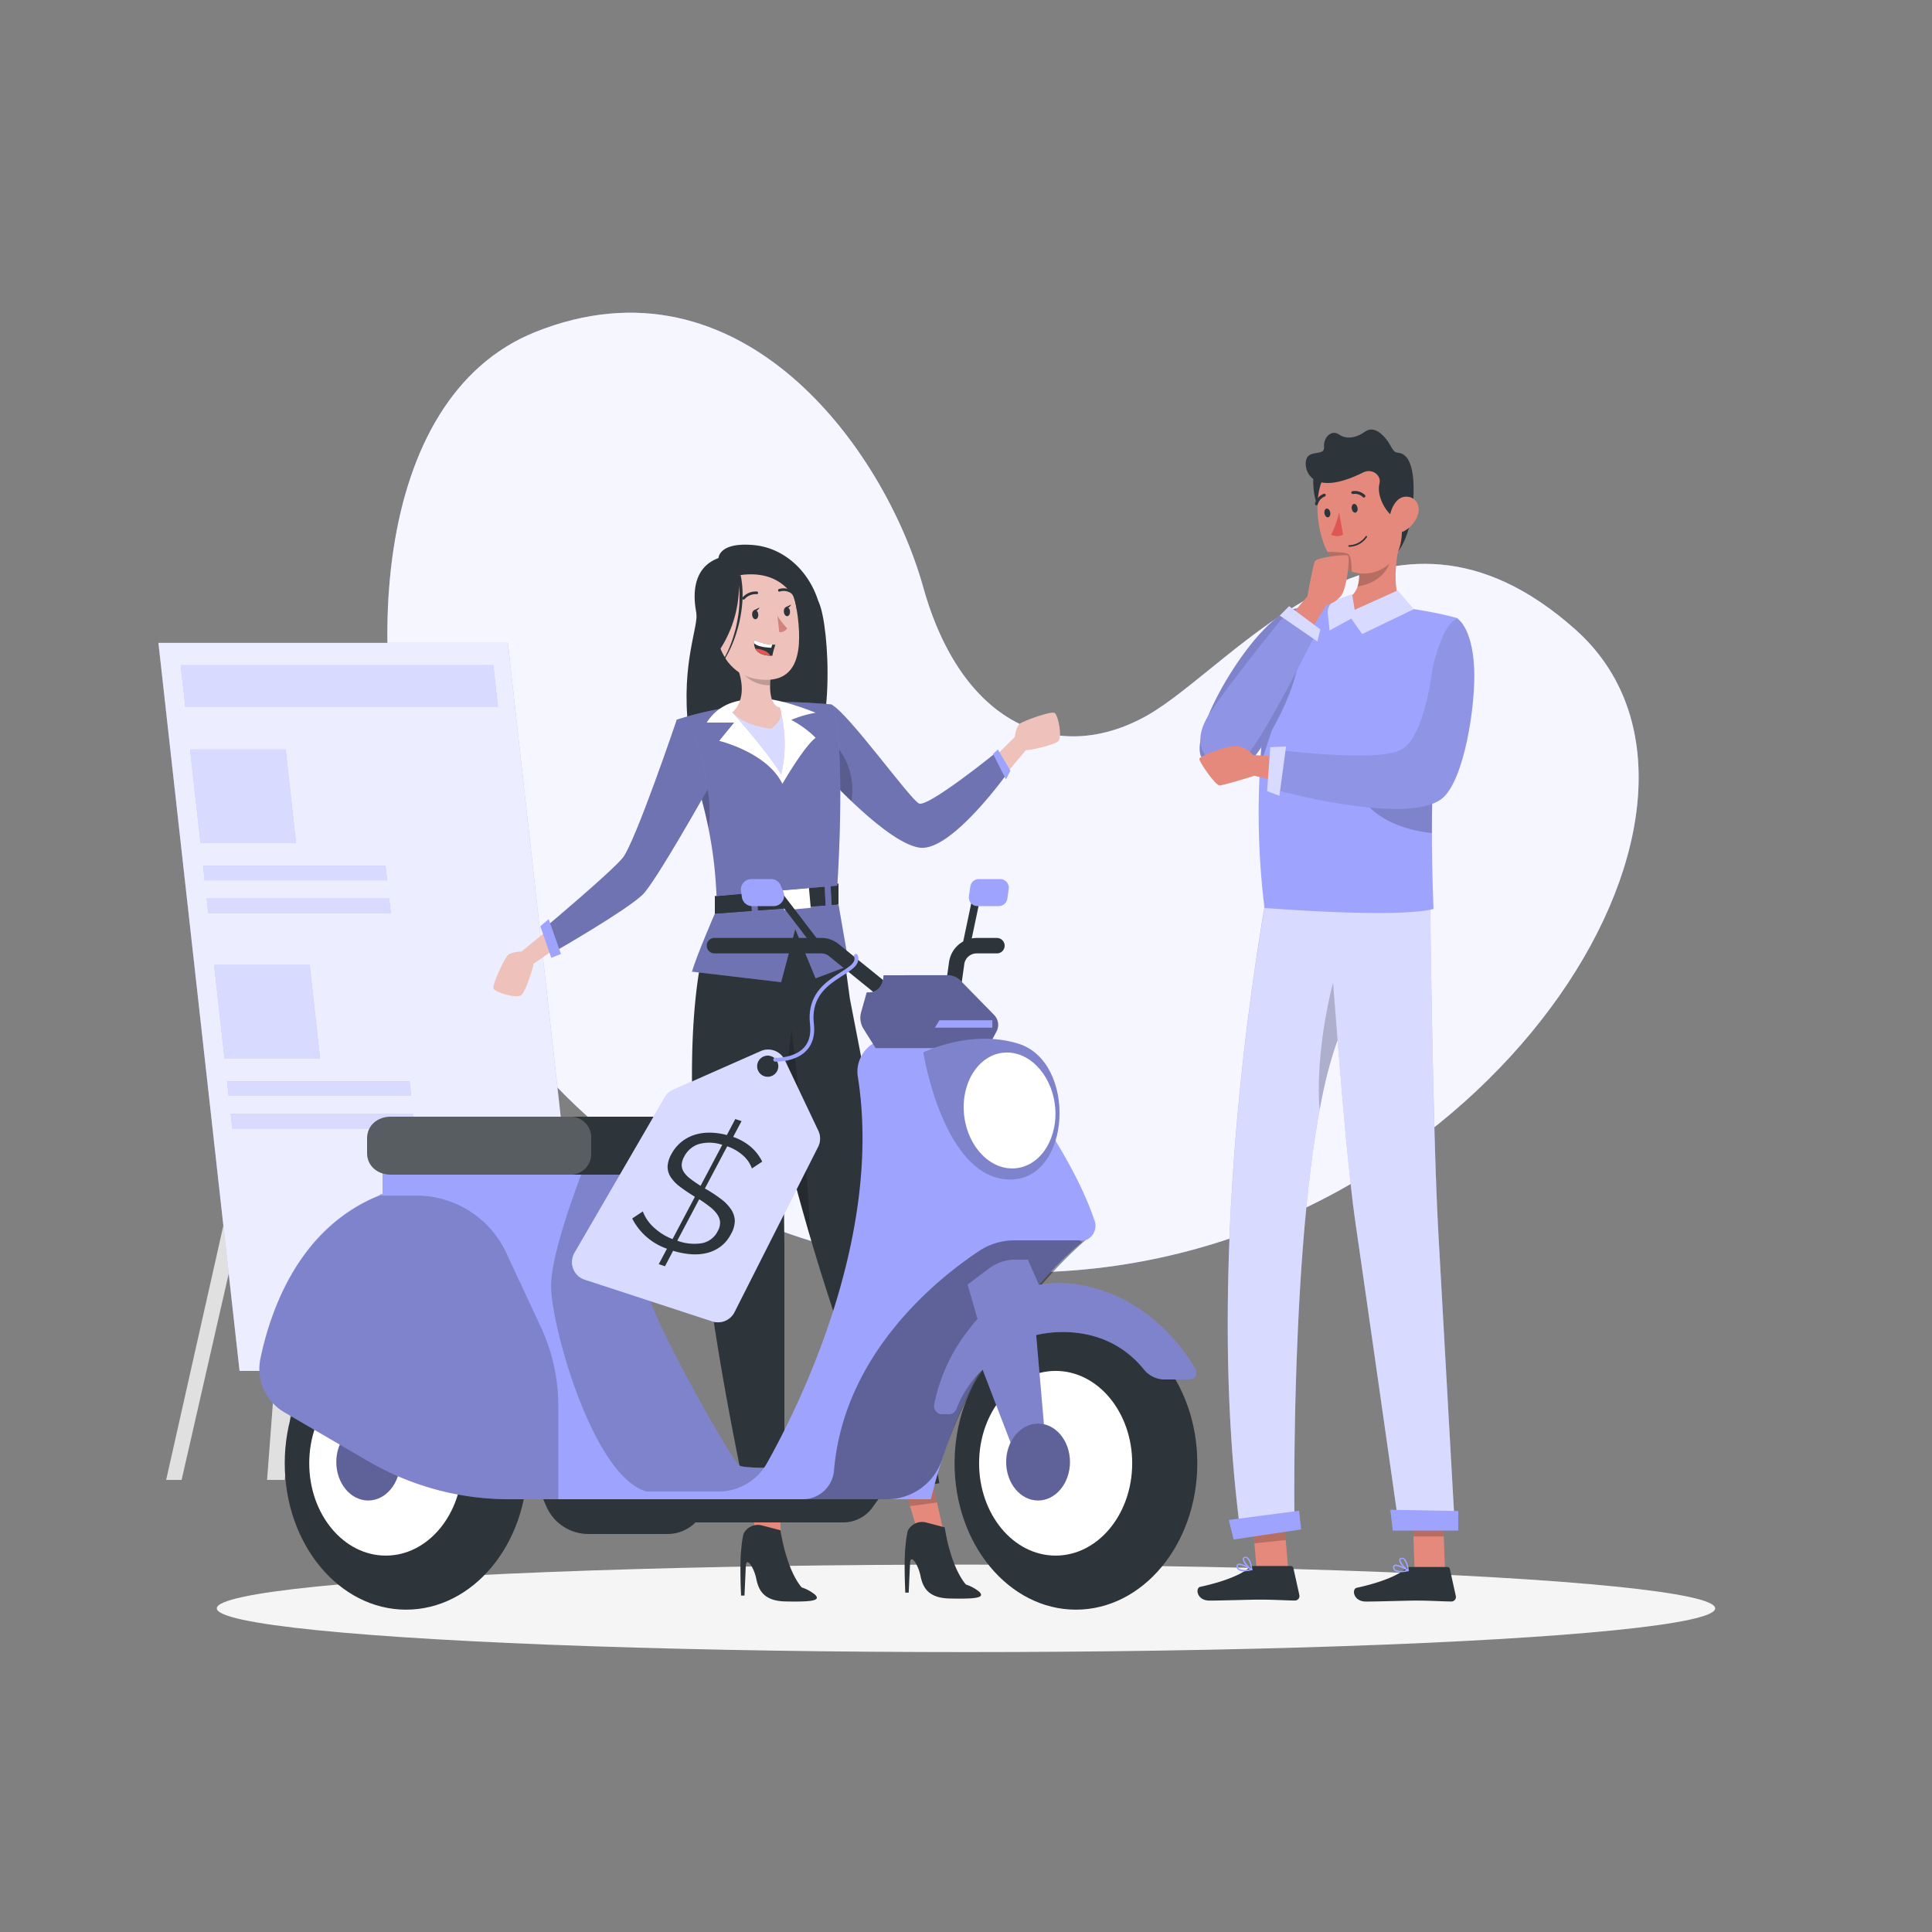 <svg xmlns="http://www.w3.org/2000/svg" viewBox="0 0 500 500"><rect x="0" y="0" width="500" height="500" fill="#808080" stroke="none"/><g id="freepik--background-simple--inject-5"><path d="M138.5,85.94C191.6,64.62,228.88,116,238.94,152s34.93,46.07,57.81,33.24S358.61,119,407.8,163,388.73,316.45,283.53,328.24c-58.84,6.6-143.53-16.16-173.21-103.66C92.64,172.45,96,103,138.5,85.94Z" style="fill:#9EA4FE"></path><path d="M138.5,85.94C191.6,64.62,228.88,116,238.94,152s34.93,46.07,57.81,33.24S358.61,119,407.8,163,388.73,316.45,283.53,328.24c-58.84,6.6-143.53-16.16-173.21-103.66C92.64,172.45,96,103,138.5,85.94Z" style="fill:#fff;opacity:0.9;isolation:isolate"></path></g><g id="freepik--Shadow--inject-5"><ellipse id="freepik--path--inject-5" cx="250" cy="416.24" rx="193.89" ry="11.32" style="fill:#f5f5f5"></ellipse></g><g id="freepik--Sign--inject-5"><polygon points="113.16 383 91.95 220 88.16 220 84.22 220 83.99 220 81.43 220 79.66 220 43 383 47 383 80.05 238.26 69.12 383 73.69 383 86.59 237.67 108 383 113.16 383" style="fill:#e0e0e0"></polygon><polygon points="152.44 354.79 62 354.79 41 166.38 131.44 166.38 152.44 354.79" style="fill:#9EA4FE"></polygon><polygon points="152.44 354.79 62 354.79 41 166.38 131.44 166.38 152.44 354.79" style="fill:#fff;opacity:0.8;isolation:isolate"></polygon><polygon points="128.88 183 47.97 183 46.76 172.15 127.67 172.15 128.88 183" style="fill:#9EA4FE"></polygon><polygon points="100.2 227.83 52.97 227.83 52.55 224.07 99.78 224.07 100.2 227.83" style="fill:#9EA4FE"></polygon><polygon points="101.14 236.29 53.91 236.29 53.49 232.53 100.72 232.53 101.14 236.29" style="fill:#9EA4FE"></polygon><polygon points="76.61 218.1 51.88 218.1 49.19 193.96 73.92 193.96 76.61 218.1" style="fill:#9EA4FE"></polygon><polygon points="106.41 283.6 59.18 283.6 58.76 279.84 106 279.84 106.41 283.6" style="fill:#9EA4FE"></polygon><polygon points="107.36 292.06 60.13 292.06 59.71 288.3 106.94 288.3 107.36 292.06" style="fill:#9EA4FE"></polygon><polygon points="82.83 273.88 58.1 273.88 55.41 249.74 80.14 249.74 82.83 273.88" style="fill:#9EA4FE"></polygon><polygon points="128.88 183 47.97 183 46.76 172.15 127.67 172.15 128.88 183" style="fill:#fff;opacity:0.6;isolation:isolate"></polygon><polygon points="100.2 227.83 52.97 227.83 52.55 224.07 99.78 224.07 100.2 227.83" style="fill:#fff;opacity:0.6;isolation:isolate"></polygon><polygon points="101.14 236.29 53.91 236.29 53.49 232.53 100.72 232.53 101.14 236.29" style="fill:#fff;opacity:0.6;isolation:isolate"></polygon><polygon points="76.61 218.1 51.88 218.1 49.19 193.96 73.92 193.96 76.61 218.1" style="fill:#fff;opacity:0.6;isolation:isolate"></polygon><polygon points="106.41 283.6 59.18 283.6 58.76 279.84 106 279.84 106.41 283.6" style="fill:#fff;opacity:0.6;isolation:isolate"></polygon><polygon points="107.36 292.06 60.13 292.06 59.71 288.3 106.94 288.3 107.36 292.06" style="fill:#fff;opacity:0.6;isolation:isolate"></polygon><polygon points="82.83 273.88 58.1 273.88 55.41 249.74 80.14 249.74 82.83 273.88" style="fill:#fff;opacity:0.6;isolation:isolate"></polygon></g><g id="freepik--character-2--inject-5"><g id="freepik--group--inject-5"><polygon points="333.48 407.03 325.37 407.88 323.85 390.39 331.96 389.53 333.48 407.03" style="fill:#e4897b"></polygon><polygon points="373.96 406.44 366.1 406.44 365.45 388.23 373.32 388.23 373.96 406.44" style="fill:#e4897b"></polygon><path d="M365,405.53h9.55a.68.68,0,0,1,.67.54l1.55,7a1.18,1.18,0,0,1-1.15,1.4c-3.09-.05-5.34-.24-9.22-.24-2.39,0-9.6.25-12.9.25s-3.73-3.26-2.38-3.56c6.06-1.32,10.62-3.15,12.56-4.89A1.89,1.89,0,0,1,365,405.53Z" style="fill:#2e353a"></path><path d="M362.41,406.91a2.38,2.38,0,0,1-1.51-.4,1.12,1.12,0,0,1-.39-1,.55.55,0,0,1,.32-.52c.87-.45,3.41,1.11,3.69,1.29a.16.16,0,0,1,.09.18.19.19,0,0,1-.14.16A9.47,9.47,0,0,1,362.41,406.91Zm-1.17-1.63a.4.4,0,0,0-.24.05c-.05,0-.11.07-.12.22a.77.77,0,0,0,.25.67,3.82,3.82,0,0,0,2.8.14A7.5,7.5,0,0,0,361.24,405.28Z" style="fill:#9EA4FE"></path><path d="M364.42,406.63h-.09c-.81-.44-2.38-2.17-2.22-3a.61.61,0,0,1,.6-.49,1,1,0,0,1,.79.24c.91.74,1.1,3,1.11,3.11a.2.2,0,0,1-.09.17A.17.17,0,0,1,364.42,406.63Zm-1.58-3.19h-.09c-.24,0-.26.14-.27.19-.1.51.9,1.82,1.71,2.43a4.38,4.38,0,0,0-.93-2.46A.61.61,0,0,0,362.84,403.44Z" style="fill:#9EA4FE"></path><path d="M324.51,405.28h9.55a.68.68,0,0,1,.67.54l1.55,7a1.18,1.18,0,0,1-1.15,1.4c-3.09-.05-5.34-.24-9.22-.24-2.39,0-9.6.25-12.9.25s-3.73-3.26-2.38-3.56c6.06-1.32,10.62-3.15,12.56-4.89A1.89,1.89,0,0,1,324.51,405.28Z" style="fill:#2e353a"></path><path d="M321.91,406.66a2.38,2.38,0,0,1-1.51-.4,1.12,1.12,0,0,1-.39-1,.55.55,0,0,1,.32-.52c.87-.45,3.41,1.11,3.69,1.29a.16.16,0,0,1,.09.18.19.19,0,0,1-.14.16A9.47,9.47,0,0,1,321.91,406.66ZM320.74,405a.4.4,0,0,0-.24.05c-.05,0-.11.07-.12.22a.77.77,0,0,0,.25.67,3.82,3.82,0,0,0,2.8.14A7.5,7.5,0,0,0,320.74,405Z" style="fill:#9EA4FE"></path><path d="M323.92,406.38h-.09c-.81-.44-2.38-2.17-2.22-3a.61.61,0,0,1,.6-.49,1,1,0,0,1,.79.24c.91.74,1.1,3,1.11,3.11a.2.2,0,0,1-.09.17A.17.17,0,0,1,323.92,406.38Zm-1.58-3.19h-.09c-.24,0-.26.14-.27.19-.1.51.9,1.82,1.71,2.43a4.38,4.38,0,0,0-.93-2.46A.61.61,0,0,0,322.34,403.19Z" style="fill:#9EA4FE"></path><polygon points="331.96 389.53 323.85 390.39 324.64 399.41 332.75 398.56 331.96 389.53" style="opacity:0.2;isolation:isolate"></polygon><polygon points="373.32 388.24 365.45 388.24 365.79 397.63 373.66 397.63 373.32 388.24" style="opacity:0.2;isolation:isolate"></polygon><path d="M370.07,228.5H328.35c-4,21.66-16.38,98.32-7.47,166.63L335,393.38s-1.31-90.68,11.16-124.2c1.44,17.94,3.14,37,4.62,47.18,3.63,25,11.4,79.64,11.4,79.64h14.38s-2.94-52.3-4.3-76.87C370.77,292.46,370.13,234,370.07,228.5Z" style="fill:#9EA4FE"></path><path d="M376.56,396H362.18s-7.77-54.64-11.4-79.64c-1.48-10.15-3.18-29.24-4.62-47.18a111.8,111.8,0,0,0-4.66,18.05c-7.45,40.21-6.5,106.15-6.5,106.15l-14.12,2C312,327.07,324.38,250,328.35,229h41.72c.06,5,.7,63.71,2.19,90.38C373.62,344,376.56,396,376.56,396Z" style="fill:#fff;opacity:0.6;isolation:isolate"></path><polygon points="319.26 398.42 336.74 395.82 336.21 390.98 318.02 393.36 319.26 398.42" style="fill:#9EA4FE"></polygon><polygon points="360.45 396.12 377.41 396.12 377.41 391.05 359.81 390.72 360.45 396.12" style="fill:#9EA4FE"></polygon><path d="M377.3,160a176.11,176.11,0,0,0-5,25.87c-.33,2.68-.6,5.31-.82,7.86-.29,3.24-.49,6.36-.65,9.32-.2,3.75-.26,8.18-.25,12.54,0,10,.42,19.65.42,19.65-8,2-31.12.67-43.75-.25a201,201,0,0,1-1.16-36.41,208,208,0,0,1,2.65-23.93,102.87,102.87,0,0,1,2.82-12.52,8,8,0,0,1,6.64-5.51c1.53-.19,3.3-.38,5.16-.49.72,0,1.44-.07,2.17-.08a154.22,154.22,0,0,1,17.84,1.24c1.12.13,2.26.3,3.36.48A102.46,102.46,0,0,1,377.3,160Z" style="fill:#9EA4FE"></path><path d="M336.71,169.67a251.81,251.81,0,0,0-10.62,28.92,208,208,0,0,1,2.65-23.93Z" style="opacity:0.2;isolation:isolate"></path><path d="M335.46,157.49c-9.46.76-28.06,31.69-24.56,38.41s9.36,9.85,19.48-9.15S335.46,157.49,335.46,157.49Z" style="fill:#9EA4FE"></path><path d="M335.46,157.49c-9.46.76-28.06,31.69-24.56,38.41s9.36,9.85,19.48-9.15S335.46,157.49,335.46,157.49Z" style="opacity:0.2;isolation:isolate"></path><path d="M340,122.42s-1.33,8.91,4.42,13.08,5.75-16,5.75-16Z" style="fill:#2e353a"></path><path d="M363.38,157.25c-3.83,3.48-13.21,2.19-13.21,2.19s-5.86-1.6-4.63-3.43c3.45-.57,5.12-2.18,5.81-4.24a10,10,0,0,0,.35-3.94,20.71,20.71,0,0,0-.29-2.2L363,137C361.49,142.71,359.63,153.14,363.38,157.25Z" style="fill:#e4897b"></path><path d="M360.33,142.5c-.46,7-6.18,8.88-9,9.27a10,10,0,0,0,.35-3.94Z" style="opacity:0.2;isolation:isolate"></path><path d="M361.11,144.11a9.83,9.83,0,0,1-11.29,3.81,11,11,0,0,1-6.25-5.09,11.2,11.2,0,0,1-.52-1c-2.83-6.62-3.73-18.2,3.27-22.54a10.66,10.66,0,0,1,16.28,8C363.46,135,364.33,139.53,361.11,144.11Z" style="fill:#e4897b"></path><path d="M351.32,131.42c.15.61-.14,1.18-.55,1.25s-.83-.38-.94-1,.15-1.18.55-1.25S351.2,130.78,351.32,131.42Z" style="fill:#2e353a"></path><path d="M344.25,132.62c.15.61-.14,1.19-.55,1.26s-.82-.39-.93-1,.14-1.19.55-1.26S344.15,132,344.25,132.62Z" style="fill:#2e353a"></path><path d="M346.55,132.55a22.9,22.9,0,0,1-2.07,5.85,3.65,3.65,0,0,0,3.1,0Z" style="fill:#de5753"></path><path d="M353.12,128.75a.38.38,0,0,1-.38-.08,3,3,0,0,0-2.56-.83.37.37,0,0,1-.18-.72h0a3.69,3.69,0,0,1,3.24,1,.36.36,0,0,1,0,.52h0A.44.44,0,0,1,353.12,128.75Z" style="fill:#2e353a"></path><path d="M349.14,141.51h0a5.67,5.67,0,0,0,4.63-2.52.19.19,0,0,0-.07-.27.19.19,0,0,0-.26.06h0a5.45,5.45,0,0,1-4.31,2.32.2.2,0,0,0-.19.19v0a.19.19,0,0,0,.19.19Z" style="fill:#2e353a"></path><path d="M340.8,130.7a.39.39,0,0,1-.21.06.37.37,0,0,1-.26-.46h0a3.69,3.69,0,0,1,2.29-2.51.36.36,0,0,1,.46.25h0a.37.37,0,0,1-.25.46h0a3,3,0,0,0-1.78,2A.35.35,0,0,1,340.8,130.7Z" style="fill:#2e353a"></path><path d="M352.83,122.25c2.17-1.08,4.74.62,4.17,2.92-.75,3,1.42,7.24,3.83,8.75,0,0-.08-1.25,1-1.09s1.59,6.67-.08,10c0,0,2.75-3.16,3.67-10.16s.33-12.59-1.59-14.5-2.41.08-3.83-2.59-4.25-5.66-6.67-3.91-4.91,2.08-6.83.75-4.08.83-3.83,3.25-3.75.66-4.59,3.16S339.14,129.09,352.83,122.25Z" style="fill:#2e353a"></path><path d="M349.82,147.92a11,11,0,0,1-6.25-5.09c1.89,0,4.64.11,5.36.55S349.81,146.23,349.82,147.92Z" style="opacity:0.2;isolation:isolate"></path><path d="M367,133a7.45,7.45,0,0,1-3.56,4.41c-2.29,1.23-4-.69-3.84-3.14.16-2.19,1.51-5.53,4.05-5.72S367.68,130.68,367,133Z" style="fill:#e4897b"></path><path d="M361.67,152.83l-11.09,5-.65-4-4.07,1.43a3.33,3.33,0,0,0-2.22,3.51l.45,4.4,5.63-3.08,2.8,4,13.32-6.41Z" style="fill:#9EA4FE"></path><path d="M361.67,152.83l-11.09,5-.65-4-4.07,1.43a3.33,3.33,0,0,0-2.22,3.51l.45,4.4,5.63-3.08,2.8,4,13.32-6.41Z" style="fill:#fff;opacity:0.6;isolation:isolate"></path><path d="M333.84,171.91l9.41-15.32a6.68,6.68,0,0,0,3.88-2.49c1.45-2,2.35-10,1.67-10.34s-8,.5-8.5,1.48-1.95,9.1-1.95,9.1l-10.84,12.71Z" style="fill:#e4897b"></path><path d="M312.64,185.33c4.61-7.57,20.79-27.29,20.79-27.29l7.51,5.06s-13.53,27.46-18.61,32.8S306.14,196,312.64,185.33Z" style="fill:#9EA4FE"></path><path d="M312.64,185.33c4.61-7.57,20.79-27.29,20.79-27.29l7.51,5.06s-13.53,27.46-18.61,32.8S306.14,196,312.64,185.33Z" style="opacity:0.1;isolation:isolate"></path><path d="M370.83,203.06c-.2,3.75-.26,8.18-.25,12.54C355.84,214,352.17,206,352.17,206l19.31-12.22C371.19,197,371,200.1,370.83,203.06Z" style="opacity:0.2;isolation:isolate"></path><path d="M342.25,196.64l-17.94-1.25a6.67,6.67,0,0,0-4-2.28c-2.48-.34-9.93,2.53-9.93,3.3s4.13,6.85,5.24,6.85,9-2.49,9-2.49l16.28,3.73Z" style="fill:#e4897b"></path><path d="M377.18,160.09s3.77,2.15,4.32,12.66c.49,9.48-2.56,29.65-8.5,34.06-9.49,7-44-2.67-44-2.67L330.33,194s26.12,3.46,32.34,0,8.08-21.21,8.08-21.21S373.35,161.18,377.18,160.09Z" style="fill:#9EA4FE"></path><path d="M377.18,160.09s3.77,2.15,4.32,12.66c.49,9.48-2.56,29.65-8.5,34.06-9.49,7-44-2.67-44-2.67L330.33,194s26.12,3.46,32.34,0,8.08-21.21,8.08-21.21S373.35,161.18,377.18,160.09Z" style="opacity:0.1;isolation:isolate"></path><polygon points="332.83 193.18 331.1 205.96 327.93 204.74 328.74 193.38 332.83 193.18" style="fill:#9EA4FE"></polygon><polygon points="332.83 193.18 331.1 205.96 327.93 204.74 328.74 193.38 332.83 193.18" style="fill:#fff;opacity:0.6;isolation:isolate"></polygon><polygon points="331.21 159.31 333.63 156.88 341.7 162.88 340.94 166 331.21 159.31" style="fill:#9EA4FE"></polygon><polygon points="331.21 159.31 333.63 156.88 341.7 162.88 340.94 166 331.21 159.31" style="fill:#fff;opacity:0.6;isolation:isolate"></polygon><path d="M346.16,269.18a111.8,111.8,0,0,0-4.66,18.05c-1.17-16,3.5-32.9,3.5-32.9Z" style="opacity:0.2;isolation:isolate"></path></g></g><g id="freepik--character-1--inject-5"><polygon points="244.34 397.09 238.04 398.21 235.45 389.61 233.09 381.71 240.36 379.17 242.47 388.66 244.34 397.09" style="fill:#e4897b"></polygon><polygon points="242.51 388.85 235.48 389.78 233.1 381.8 240.37 379.22 242.51 388.85" style="opacity:0.2;isolation:isolate"></polygon><polygon points="202.23 400 195.83 400 194.78 390.98 193.82 382.74 201.43 381.48 201.86 391.28 202.23 400" style="fill:#e4897b"></polygon><polygon points="201.86 391.36 194.78 391.05 193.82 382.78 201.43 381.5 201.86 391.36" style="opacity:0.2;isolation:isolate"></polygon><path d="M252.25,201l10.34-10.22s.36-2.74,1.36-3.5,8.1-3.34,9-2.76,2.08,6.3.87,7.35-7.67,2.39-8.33,2.28l-11.19,13.29Z" style="fill:#eec1bb"></path><path d="M215.2,182.35c4.47,2.36,20.3,24.5,22.63,25.6S258,194.59,258,194.59l3,5.12s-14.63,20.67-22.9,19.67-24.1-18.5-24.1-18.5Z" style="fill:#9EA4FE"></path><path d="M215.2,182.35c4.47,2.36,20.3,24.5,22.63,25.6S258,194.59,258,194.59l3,5.12s-14.63,20.67-22.9,19.67-24.1-18.5-24.1-18.5Z" style="opacity:0.3;isolation:isolate"></path><polygon points="257.01 195.13 258.25 193.96 261.5 199.46 260.33 201.71 257.01 195.13" style="fill:#9EA4FE"></polygon><path d="M220.36,207.34c-3.7-3.53-6.36-6.46-6.36-6.46l.28-4.4,1.39-4.27A17.55,17.55,0,0,1,220.36,207.34Z" style="opacity:0.2;isolation:isolate"></path><path d="M243.1,383.85l-10.37,1.83c-10.46-26.07-17.9-47.83-23.16-65.89-2.83-9.75-5.19-18.41-6.89-26.1l.32,28.38V386H192.78c-25.61-122-7.46-149.8-7.46-149.8L216,231.09a138.78,138.78,0,0,1,2.57,17.22l1.38,10.17,12,61.87Z" style="fill:#2e353a"></path><path d="M185,236.46s-4.59,10.55-5.92,15l23.07,2.72,3.66-13.75,5.28,12.75,8.66-3.26L217,234.07Z" style="fill:#9EA4FE"></path><path d="M185,236.46s-4.59,10.55-5.92,15l23.07,2.72,3.66-13.75,5.28,12.75,8.66-3.26L217,234.07Z" style="opacity:0.3;isolation:isolate"></path><polygon points="185 231.89 185 236.46 217 234.06 217 228.66 185 231.89" style="fill:#2e353a"></polygon><rect x="202.73" y="230.07" width="6.86" height="5.2" transform="translate(-19.93 19.32) rotate(-5.12)" style="fill:#fff"></rect><rect x="194.46" y="230" width="1.55" height="7.91" transform="translate(-11.68 10.27) rotate(-2.93)" style="fill:#9EA4FE"></rect><rect x="194.46" y="230" width="1.55" height="7.91" transform="translate(-11.68 10.27) rotate(-2.93)" style="opacity:0.3;isolation:isolate"></rect><rect x="213.55" y="227.9" width="1.55" height="7.91" transform="translate(-11.54 11.23) rotate(-2.92)" style="fill:#9EA4FE"></rect><rect x="213.55" y="227.9" width="1.55" height="7.91" transform="translate(-11.54 11.23) rotate(-2.92)" style="opacity:0.3;isolation:isolate"></rect><path d="M209.57,319.79c-2.83-9.75-5-18.41-6.73-26.1a240.34,240.34,0,0,1,2-27.22S209.31,301.58,209.57,319.79Z" style="opacity:0.2;isolation:isolate"></path><path d="M180.16,158.27c.9,3.46-4,13-2,30.34s21,16.29,29.57,10.51,7.07-37.17,4.13-43.35S180.16,158.27,180.16,158.27Z" style="fill:#2e353a"></path><path d="M216.7,229.2l-31.26,2.7a110.85,110.85,0,0,0-3.32-23c-.75-3-1.69-6.34-2.89-10.2-.64-2.07-1.35-4.28-2.15-6.67-.6-1.81-1.24-3.73-2-5.76a93.49,93.49,0,0,1,13-3.13,100.07,100.07,0,0,1,14-1.48c6.08,0,13.06.64,13.06.64s1,.23,1.62,6.68C217.39,195.08,218,207.19,216.7,229.2Z" style="fill:#9EA4FE"></path><path d="M216.7,229.2l-31.26,2.7a110.85,110.85,0,0,0-3.32-23c-.75-3-1.69-6.34-2.89-10.2-.64-2.07-1.35-4.28-2.15-6.67-.6-1.81-1.24-3.73-2-5.76a93.49,93.49,0,0,1,13-3.13,100.07,100.07,0,0,1,14-1.48c6.08,0,13.06.64,13.06.64s1,.23,1.62,6.68C217.39,195.08,218,207.19,216.7,229.2Z" style="opacity:0.3;isolation:isolate"></path><path d="M196.52,180.81c-3.75.23-9.75.19-13.63,6.19H190l-3.87,4.73s12.45,3,16.35,11.14c0,0,5.58-9.68,8.61-11.93a26,26,0,0,0-6.32-4.62,28.3,28.3,0,0,1,6.32-1.86S201.59,180.51,196.52,180.81Z" style="fill:#fff"></path><path d="M189.54,184.34s9.64,10.87,12.61,16.12a34.51,34.51,0,0,0-.4-17.41Z" style="fill:#9EA4FE"></path><path d="M189.54,184.34s9.64,10.87,12.61,16.12a34.51,34.51,0,0,0-.4-17.41Z" style="fill:#fff;opacity:0.6;isolation:isolate"></path><path d="M199.56,188.61c-7.71-1-10-4.27-10-4.27,4.89-4.61.83-12.6.83-12.6l9.27,1.73a25.59,25.59,0,0,0-.36,3.9c-.07,5.63,2.47,5.68,2.47,5.68C203.38,186.1,199.56,188.61,199.56,188.61Z" style="fill:#eec1bb"></path><path d="M199.64,173.47a25.59,25.59,0,0,0-.36,3.9c-6.27,0-8.91-5.63-8.91-5.63Z" style="opacity:0.2;isolation:isolate"></path><path d="M194.51,147.54c8.06-.44,10.89,3.73,11.94,12,1.31,10.34-.59,17.84-10.79,16.17C181.81,173.46,181.13,148.27,194.51,147.54Z" style="fill:#eec1bb"></path><path d="M201.21,159.38a17.35,17.35,0,0,0,2.53,3.22,2.21,2.21,0,0,1-2.07,1Z" style="fill:#d4827d"></path><path d="M196.24,159c.06.66-.26,1.23-.7,1.26s-.84-.47-.89-1.13.26-1.23.7-1.26S196.19,158.33,196.24,159Z" style="fill:#2e353a"></path><path d="M195.17,157.9l1.4-.67S195.94,158.49,195.17,157.9Z" style="fill:#2e353a"></path><path d="M204.45,158.21c.06.66-.26,1.23-.7,1.26s-.84-.47-.89-1.13.26-1.23.7-1.26S204.4,157.55,204.45,158.21Z" style="fill:#2e353a"></path><path d="M203.38,157.12l1.39-.67S204.15,157.71,203.38,157.12Z" style="fill:#2e353a"></path><path d="M195.86,153.43a4.21,4.21,0,0,0-3.43,1.41" style="fill:none;stroke:#2e353a;stroke-linecap:round;stroke-linejoin:round;stroke-width:0.686px"></path><path d="M201.7,152.77a3.74,3.74,0,0,1,3.25.49" style="fill:none;stroke:#2e353a;stroke-linecap:round;stroke-linejoin:round;stroke-width:0.686px"></path><path d="M200.67,166.86a19.64,19.64,0,0,0-.79,2.85l-.52,0c-2.36-.11-3.42-.94-3.88-1.83a3,3,0,0,1-.31-1.4,2.93,2.93,0,0,1,.11-.82,11.26,11.26,0,0,0,4.58,1.17Z" style="fill:#2e353a"></path><path d="M199.86,166.81l-.25.83c-2.22-.1-3.77-.48-4.44-1.18a2.93,2.93,0,0,1,.11-.82A11.26,11.26,0,0,0,199.86,166.81Z" style="fill:#fff"></path><path d="M199.36,169.69c-2.36-.11-3.42-.94-3.88-1.83a7.74,7.74,0,0,1,2.6.64A2.87,2.87,0,0,1,199.36,169.69Z" style="fill:#de5753"></path><path d="M186.45,161.61s3.4-6.83,2.55-11.91c0,0,15.62-7.4,17.29,8.77,0,0,.78-14.48-13.1-14.05s-12.7,20.71-5.21,26.36C188,170.78,184.34,165.88,186.45,161.61Z" style="fill:#2e353a"></path><path d="M187.86,163.24a3.54,3.54,0,0,0-4-3c-2.48.4-3.39,5.6,2.89,6.49C187.66,166.84,188.12,165.94,187.86,163.24Z" style="fill:#eec1bb"></path><path d="M191.15,148.89a30.58,30.58,0,0,1-4.7,19c-4.53,6.85.68,12.85.68,12.85s-10.76-3.71-6.07-19c0,0-5.06-13.64,4.89-17.32,0,0,.05-4.15,9.05-3.36s16.25,8.5,17.63,18.33-3.75,20.8-3.75,20.8S214.32,145.34,191.15,148.89Z" style="fill:#2e353a"></path><path d="M191.63,148.75l.09.34c.05.22.12.55.18,1a24.18,24.18,0,0,1,.28,3.4c0,.7,0,1.46-.06,2.27s-.14,1.64-.27,2.51-.29,1.75-.49,2.65-.45,1.79-.72,2.68-.56,1.76-.92,2.61a26.26,26.26,0,0,1-1.1,2.45,25.38,25.38,0,0,1-2.51,4,20.24,20.24,0,0,1-2.24,2.49,10.59,10.59,0,0,1-1,.8,9.64,9.64,0,0,0,1-.84,19.06,19.06,0,0,0,2.15-2.55,26.21,26.21,0,0,0,2.35-4.07,25.79,25.79,0,0,0,1-2.46c.31-.83.57-1.74.82-2.61s.45-1.78.61-2.67.31-1.76.4-2.61.16-1.68.18-2.46,0-1.53,0-2.21a23.73,23.73,0,0,0-.38-3.25c-.08-.39-.15-.69-.2-.89l-.09-.29Z" style="fill:#2e353a"></path><path d="M183.35,214.33c-.34-1.68-.74-3.47-1.23-5.39-.31-1.22-.65-2.5-1-3.86,1-3.41,2-.74,2-.74A30.79,30.79,0,0,1,183.35,214.33Z" style="opacity:0.2;isolation:isolate"></path><path d="M146.24,237,135,246.24s-2.76.08-3.62,1-4.12,7.73-3.64,8.65,6.07,2.69,7.24,1.58,3.14-7.39,3.09-8.06l14.33-9.82Z" style="fill:#eec1bb"></path><path d="M175.13,186.32s-10.8,31.89-14,35.73-19.67,17.66-19.67,17.66l2.17,6.5s18.33-10.5,22.66-14.66c3.34-3.22,16.67-27,16.67-27S182.59,189.27,175.13,186.32Z" style="fill:#9EA4FE"></path><path d="M175.13,186.32s-10.8,31.89-14,35.73-19.67,17.66-19.67,17.66l2.17,6.5s18.33-10.5,22.66-14.66c3.34-3.22,16.67-27,16.67-27S182.59,189.27,175.13,186.32Z" style="opacity:0.3;isolation:isolate"></path><polygon points="139.83 239.71 142 237.88 145.17 246.88 142.67 247.88 139.83 239.71" style="fill:#9EA4FE"></polygon><path d="M210.92,412.69a10.55,10.55,0,0,0-3.42-1.86h0s-3.72-3.69-5.51-14.8l-4.87-1.27a4.14,4.14,0,0,0-4.43,1.73,2.11,2.11,0,0,0-.31.64,25.73,25.73,0,0,0-.52,3.61c-.49,3.76-.07,12.2-.07,12.2h.88l.35-7.66c.13-2.6,2.12.45,2.69,3.25s1.78,5.78,7.48,5.92C209.84,414.58,212.6,414.32,210.92,412.69Z" style="fill:#2e353a"></path><path d="M253.42,411.94a10.55,10.55,0,0,0-3.42-1.86h0s-3.72-3.69-5.51-14.8L239.62,394a4.14,4.14,0,0,0-4.43,1.73,2.11,2.11,0,0,0-.31.64,25.73,25.73,0,0,0-.52,3.61c-.49,3.76-.07,12.2-.07,12.2h.88l.35-7.66c.13-2.6,2.12.45,2.69,3.25s1.78,5.78,7.48,5.92C252.34,413.83,255.1,413.57,253.42,411.94Z" style="fill:#2e353a"></path></g><g id="freepik--Motorcycle--inject-5"><path d="M136.5,378.61l4.89,11.24a11.88,11.88,0,0,0,10.9,7.15h20.47a10.25,10.25,0,0,0,7.24-3h38.23a9.32,9.32,0,0,0,7.56-3.87l5.05-7Z" style="fill:#2e353a"></path><path d="M167.65,334.05c0,5.39,21.48,43.67,23.63,45.19s30.19-.18,30.19-.18L219.38,387h-77l-32-62.11,21.16-30.53,38.55,1.07S167.65,328.67,167.65,334.05Z" style="fill:#9EA4FE"></path><path d="M167.65,334.05c0,5.39,21.48,43.67,23.63,45.19s30.19-.18,30.19-.18L219.38,387h-77l-32-62.11,21.16-30.53,38.55,1.07S167.65,328.67,167.65,334.05Z" style="opacity:0.2;isolation:isolate"></path><ellipse cx="105.1" cy="378.69" rx="31.41" ry="37.89" style="fill:#2e353a"></ellipse><ellipse cx="99.84" cy="378.69" rx="19.81" ry="23.9" style="fill:#fff"></ellipse><ellipse cx="95.29" cy="378.37" rx="8.25" ry="9.95" style="fill:#9EA4FE"></ellipse><ellipse cx="95.29" cy="378.37" rx="8.25" ry="9.95" style="opacity:0.4;isolation:isolate"></ellipse><path d="M280.07,321.45S251.72,343.19,240.91,388h-45.4l43-70,22.68-9.43Z" style="fill:#9EA4FE"></path><path d="M283,319.24s-26.51,20.27-39.17,58.41A15,15,0,0,1,229.64,388H195.51l43-70,22.68-9.43Z" style="opacity:0.4;isolation:isolate"></path><path d="M280.27,321H262.76a16.66,16.66,0,0,0-9.36,2.74c-10.39,6.92-35,26.22-37.56,56.8a8.1,8.1,0,0,1-8,7.46H131.73a72.28,72.28,0,0,1-36.4-9.83L73.57,365.49a13,13,0,0,1-6.18-13.82c2.59-12.49,9.89-33.92,30.78-42.3.33-.15-.17-.28.83-.4V296h54.56s-10.94,26.09-10.94,36.85C142.62,343,153.38,382,167.3,386h19a14.38,14.38,0,0,0,12.28-7.5c9.26-16.53,29.83-59.39,23.42-99.9-.75-4.73,2.89-9.6,7.69-9.6h24.5s22,25.52,29.14,47.09C284.06,318.19,282.49,321,280.27,321Z" style="fill:#9EA4FE"></path><path d="M241,260.88h-7a8.06,8.06,0,0,1-5.05-1.78l-14.39-11.65a3.21,3.21,0,0,0-2-.72H184.9a2,2,0,0,1,0-4h27.64a7.16,7.16,0,0,1,4.52,1.61L231.46,256a4,4,0,0,0,2.53.89h7a4.06,4.06,0,0,0,4-3.46l.63-4.5a7.25,7.25,0,0,1,7.13-6.19H258a2,2,0,0,1,0,4h-5.27a3.23,3.23,0,0,0-3.17,2.75l-.63,4.5A8.07,8.07,0,0,1,241,260.88Z" style="fill:#2e353a"></path><path d="M228.65,252.4s.09,4.72-4.34,4.42l-1.44,5.12a5.36,5.36,0,0,0,.61,4.31l3.13,5h29l2.28-4.3a3.65,3.65,0,0,0-.61-4.27l-8.64-8.83a4.85,4.85,0,0,0-3.48-1.47Z" style="fill:#9EA4FE"></path><path d="M228.65,252.4s.09,4.72-4.34,4.42l-1.44,5.12a5.36,5.36,0,0,0,.61,4.31l3.13,5h29l2.28-4.3a3.65,3.65,0,0,0-.61-4.27l-8.64-8.83a4.85,4.85,0,0,0-3.48-1.47Z" style="opacity:0.4;isolation:isolate"></path><ellipse cx="278.45" cy="378.69" rx="31.41" ry="37.89" style="fill:#2e353a"></ellipse><ellipse cx="273.2" cy="378.69" rx="19.81" ry="23.9" style="fill:#fff"></ellipse><path d="M309.36,354.25c-3.31-5.63-12.16-17.8-28.07-21.36a31.08,31.08,0,0,0-12.43-.36l-.07-.17.07-.15-.13,0L266,326h-3.11a11.63,11.63,0,0,0-7,2.34l-5.46,4.1,2.57,8.91a27.09,27.09,0,0,0-2.08,2.52,45.18,45.18,0,0,0-9.15,19.7,2.11,2.11,0,0,0,2.09,2.43h1.64a2.11,2.11,0,0,0,2-1.34,27.47,27.47,0,0,1,6.79-10.21l9.11,23.72,7.33-3.08-2.57-29.56s16.86-4.74,27.9,8.9a6.88,6.88,0,0,0,5.34,2.57h6.41A1.83,1.83,0,0,0,309.36,354.25Z" style="fill:#9EA4FE"></path><path d="M309.36,354.25c-3.31-5.63-12.16-17.8-28.07-21.36a31.08,31.08,0,0,0-12.43-.36l-.07-.17.07-.15-.13,0L266,326h-3.11a11.63,11.63,0,0,0-7,2.34l-5.46,4.1,2.57,8.91a27.09,27.09,0,0,0-2.08,2.52,45.18,45.18,0,0,0-9.15,19.7,2.11,2.11,0,0,0,2.09,2.43h1.64a2.11,2.11,0,0,0,2-1.34,27.47,27.47,0,0,1,6.79-10.21l9.11,23.72,7.33-3.08-2.57-29.56s16.86-4.74,27.9,8.9a6.88,6.88,0,0,0,5.34,2.57h6.41A1.83,1.83,0,0,0,309.36,354.25Z" style="opacity:0.2;isolation:isolate"></path><ellipse cx="268.65" cy="378.37" rx="8.25" ry="9.95" style="fill:#9EA4FE"></ellipse><ellipse cx="268.65" cy="378.37" rx="8.25" ry="9.95" style="opacity:0.4;isolation:isolate"></ellipse><path d="M238.94,272.36s5.19,32.68,22.33,32.9c16.07.22,17.57-30.46,2.24-35.17C251.13,266.28,238.94,272.36,238.94,272.36Z" style="fill:#9EA4FE"></path><path d="M238.94,272.36s5.19,32.68,22.33,32.9c16.07.22,17.57-30.46,2.24-35.17C251.13,266.28,238.94,272.36,238.94,272.36Z" style="opacity:0.2;isolation:isolate"></path><path d="M273.13,287.39c.38,8.29-4.62,15-11.17,15s-12.16-6.73-12.54-15,4.62-15,11.16-15S272.75,279.09,273.13,287.39Z" style="fill:#fff"></path><polygon points="256.82 265.96 241.94 265.96 243.12 264.04 256.82 264.04 256.82 265.96" style="fill:#9EA4FE"></polygon><path d="M175,294.62v3.76c0,3.41-2.79,5.62-6.21,5.62H101.17c-3.43,0-6.17-2.21-6.17-5.62v-3.76c0-3.41,2.74-5.62,6.17-5.62h67.62C172.21,289,175,291.21,175,294.62Z" style="fill:#2e353a"></path><path d="M153,294.62v3.76a5.37,5.37,0,0,1-5.76,5.62H101.17c-3.43,0-6.17-2.21-6.17-5.62v-3.76c0-3.41,2.74-5.62,6.17-5.62h46.07A5.37,5.37,0,0,1,153,294.62Z" style="fill:#fff;opacity:0.2;isolation:isolate"></path><path d="M144.49,363.88V388H131.73a72.28,72.28,0,0,1-36.4-9.83L73.57,365.49a13,13,0,0,1-6.18-13.82c2.59-12.49,10-33.92,30.93-42.3l1,.05h8.45A25.64,25.64,0,0,1,131,324.2l9,19.3A48.16,48.16,0,0,1,144.49,363.88Z" style="opacity:0.2;isolation:isolate"></path><rect x="204.58" y="228" width="2" height="17.83" transform="translate(-101.64 173.61) rotate(-37.41)" style="fill:#2e353a"></rect><path d="M194.45,227.5h5.1a2.71,2.71,0,0,1,2.49,1.64l.68,1.59a2.71,2.71,0,0,1-2.49,3.77h-5.55a2.7,2.7,0,0,1-2.68-2.32l-.23-1.59A2.71,2.71,0,0,1,194.45,227.5Z" style="fill:#9EA4FE"></path><rect x="245.03" y="237" width="12.94" height="2" transform="translate(-33.22 435.06) rotate(-78.11)" style="fill:#2e353a"></rect><path d="M258.82,227.5h-5.49a2.23,2.23,0,0,0-2.21,1.92l-.37,2.53A2.24,2.24,0,0,0,253,234.5h5.48a2.23,2.23,0,0,0,2.21-1.92l.37-2.53A2.24,2.24,0,0,0,258.82,227.5Z" style="fill:#9EA4FE"></path><path d="M211.77,292.63l-8.67-18.27a4.77,4.77,0,0,0-6.26-2.31l-22.63,10a4.73,4.73,0,0,0-2.19,2l-23.35,40.18a4.79,4.79,0,0,0,2.65,6.95l33,10.79a4.78,4.78,0,0,0,5.76-2.38l21.63-42.77A4.72,4.72,0,0,0,211.77,292.63Zm-13.94-14.08a2.75,2.75,0,1,1,3.47-1.76A2.76,2.76,0,0,1,197.83,278.55Z" style="fill:#9EA4FE"></path><path d="M211.77,292.63l-8.67-18.27a4.77,4.77,0,0,0-6.26-2.31l-22.63,10a4.73,4.73,0,0,0-2.19,2l-23.35,40.18a4.79,4.79,0,0,0,2.65,6.95l33,10.79a4.78,4.78,0,0,0,5.76-2.38l21.63-42.77A4.72,4.72,0,0,0,211.77,292.63Zm-13.94-14.08a2.75,2.75,0,1,1,3.47-1.76A2.76,2.76,0,0,1,197.83,278.55Z" style="fill:#fff;opacity:0.6;isolation:isolate"></path><path d="M194.59,302.4a8.06,8.06,0,0,0-2.19-3.27,12.07,12.07,0,0,0-4.2-2.47l-5.78,10.93a.52.52,0,0,1,.15.07.37.37,0,0,0,.14.07,38.62,38.62,0,0,1,3.89,2.57,11.16,11.16,0,0,1,2.57,2.64,5.67,5.67,0,0,1,1,2.93,7.15,7.15,0,0,1-1,3.51,9.48,9.48,0,0,1-2.62,3.18,9.84,9.84,0,0,1-3.54,1.7,13.3,13.3,0,0,1-4.19.33,20.67,20.67,0,0,1-4.62-.89l-2.1,4-1.62-.53,2.13-4a15.92,15.92,0,0,1-9-7.83l2.76-1.83a10.47,10.47,0,0,0,2.68,4,15.15,15.15,0,0,0,5,3.17l5.78-10.93-.22-.17a43.17,43.17,0,0,1-3.69-2.5,9.71,9.71,0,0,1-2.34-2.45,4.89,4.89,0,0,1-.81-2.68,7.09,7.09,0,0,1,.94-3.18,10.18,10.18,0,0,1,2.55-3.17,10.44,10.44,0,0,1,3.39-1.87,12.47,12.47,0,0,1,4-.6,17.67,17.67,0,0,1,4.46.62l2.18-4.14,1.62.53-2.17,4.09a14.26,14.26,0,0,1,4.67,2.66,12.13,12.13,0,0,1,2.85,3.74Zm-8.84,16.21a4.39,4.39,0,0,0,.61-2.25,3.91,3.91,0,0,0-.69-2,8.38,8.38,0,0,0-1.83-1.94,32.57,32.57,0,0,0-2.89-2.05l-5.67,10.72a12.52,12.52,0,0,0,6.42.64A5.75,5.75,0,0,0,185.75,318.61Zm-8.69-19.26a4.78,4.78,0,0,0-.64,2.12,3.39,3.39,0,0,0,.53,1.81,6.71,6.71,0,0,0,1.64,1.73,32.64,32.64,0,0,0,2.72,1.88l5.61-10.6a10.19,10.19,0,0,0-6.21-.16A6.52,6.52,0,0,0,177.06,299.35Z" style="fill:#2e353a"></path><path d="M200.63,274.25s10.62.5,9.5-9.25c-1.44-12.45,13.12-12.87,11.37-17.62" style="fill:none;stroke:#9EA4FE;stroke-linecap:round;stroke-linejoin:round"></path></g></svg>
